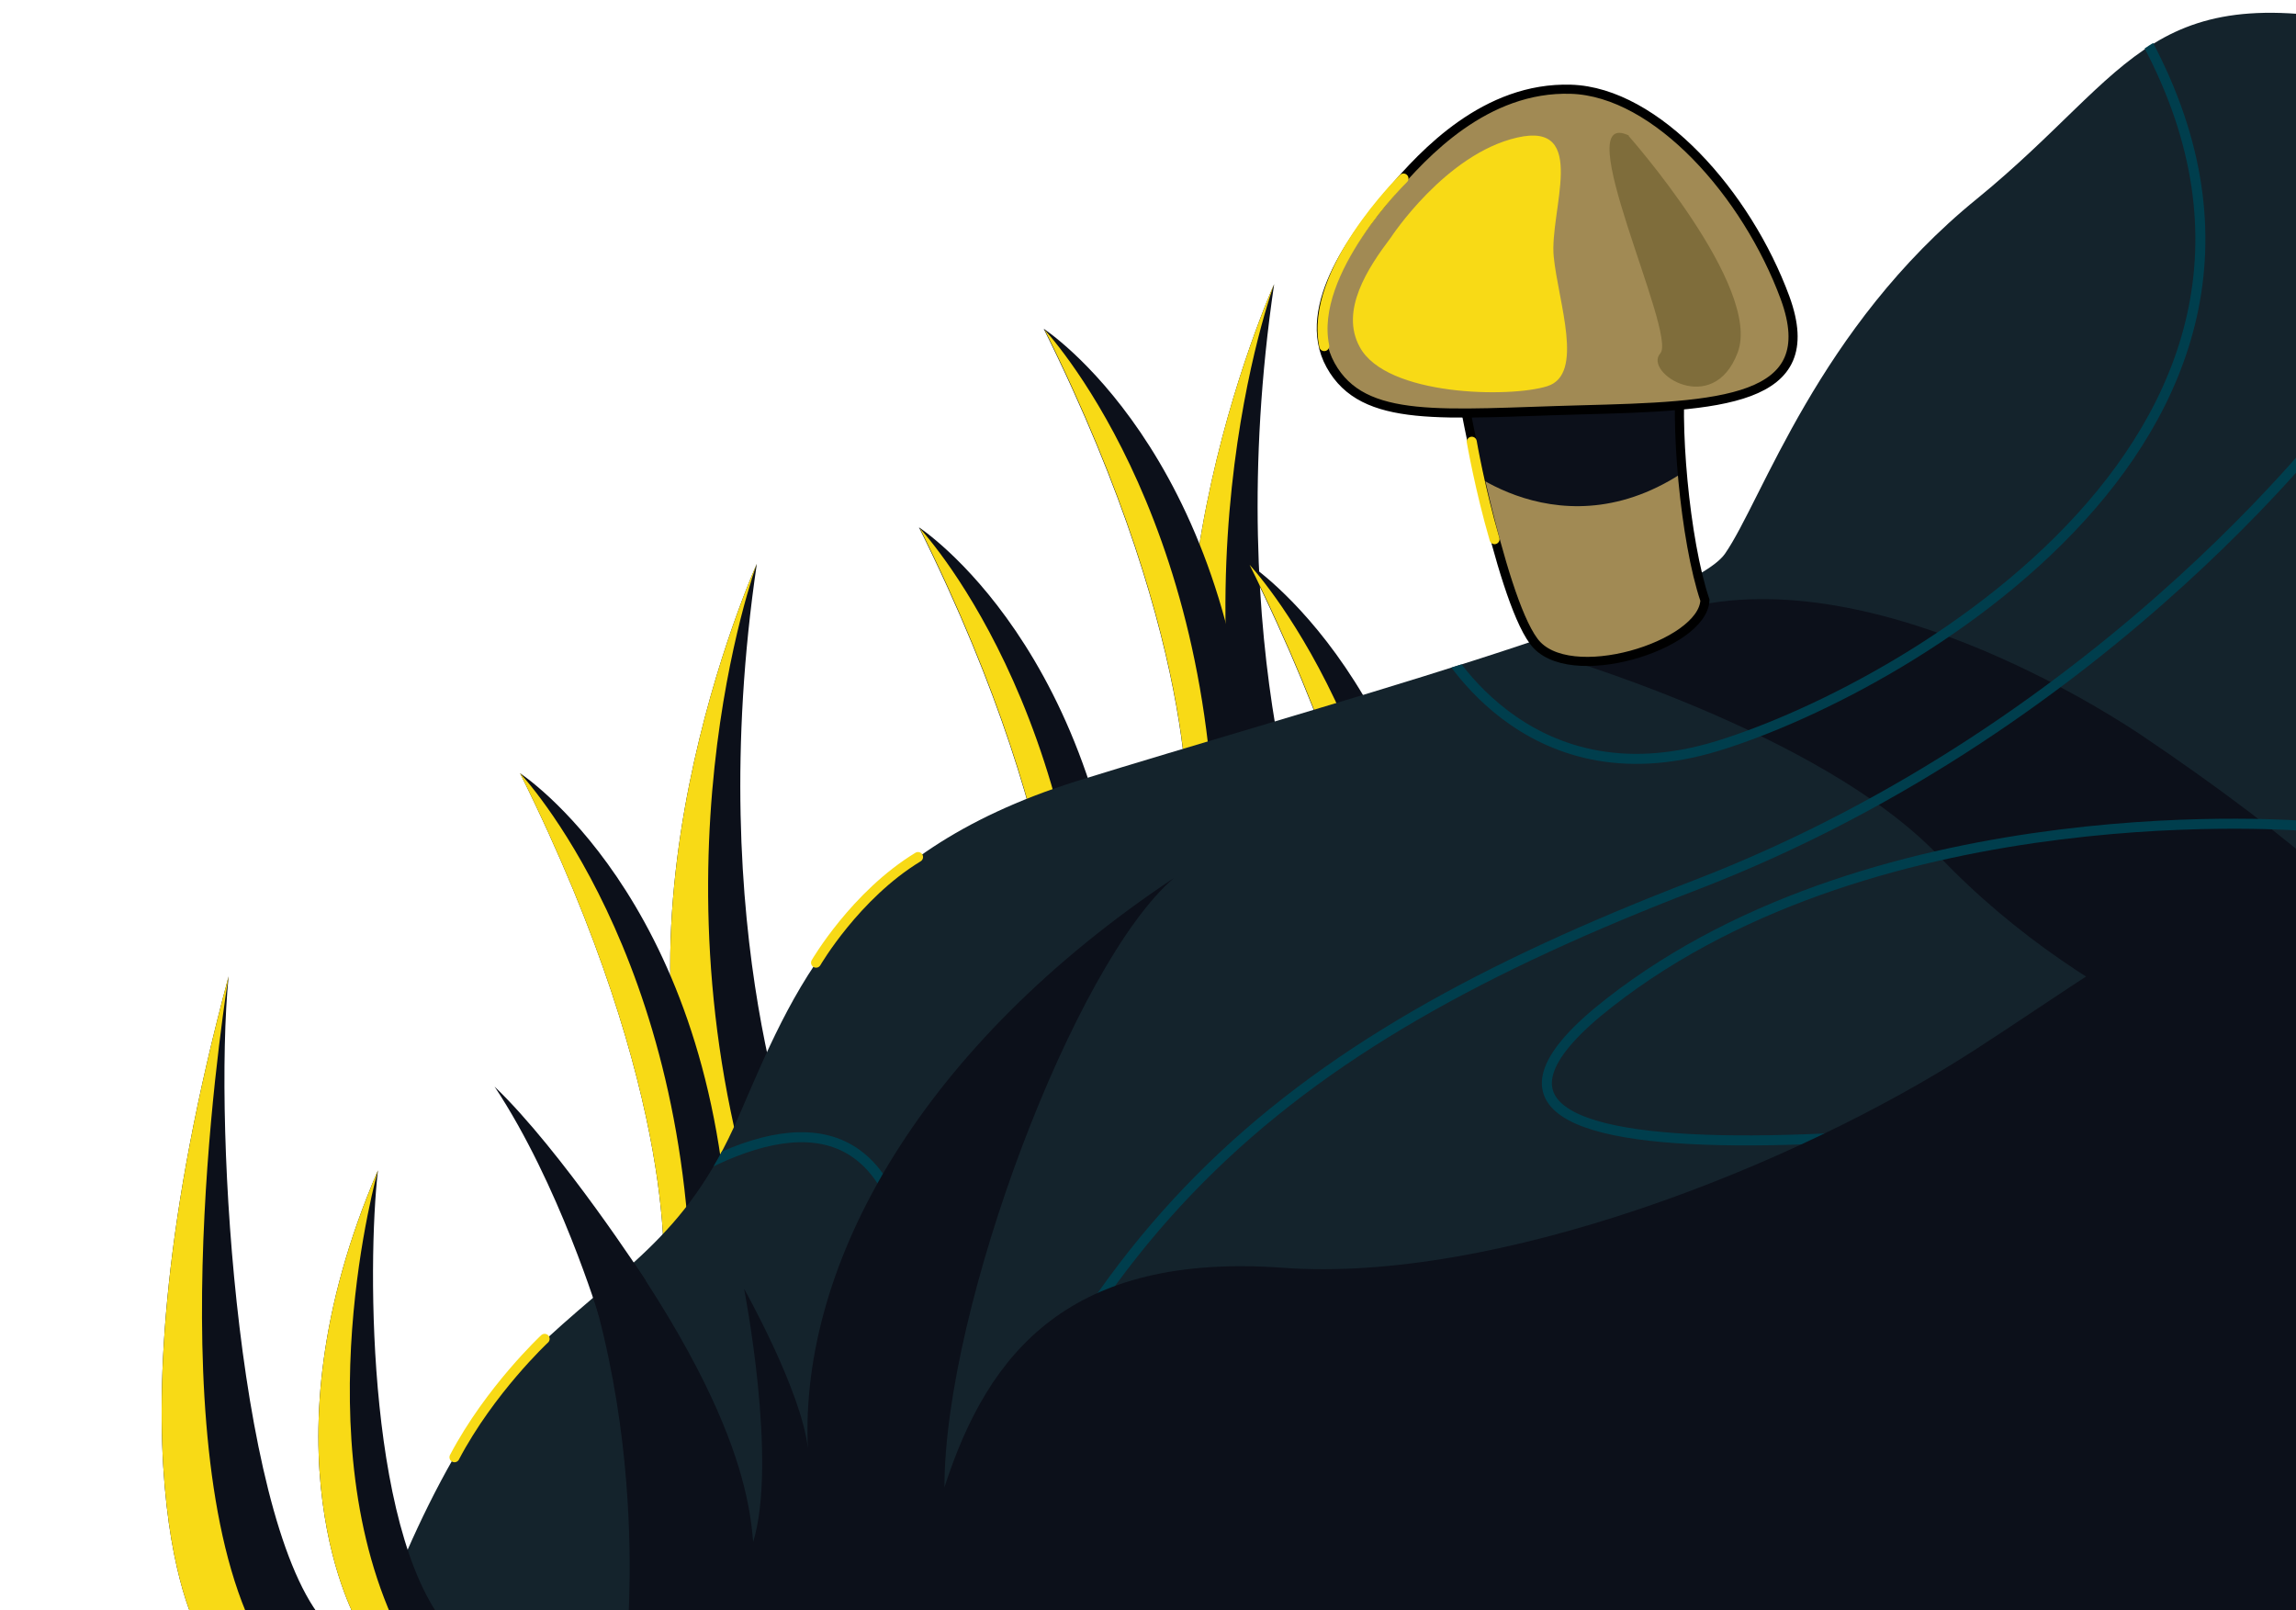 <?xml version="1.0" encoding="UTF-8"?>
<svg id="Layer_2" xmlns="http://www.w3.org/2000/svg" version="1.1" xmlns:xlink="http://www.w3.org/1999/xlink" viewBox="0 0 252.1 176.8">
  <!-- Generator: Adobe Illustrator 29.3.1, SVG Export Plug-In . SVG Version: 2.1.0 Build 151)  -->
  <defs>
    <style>
      .st0 {
        stroke: #003e4d;
      }

      .st0, .st1, .st2, .st3 {
        fill: none;
      }

      .st0, .st3 {
        stroke-linecap: round;
        stroke-linejoin: round;
        stroke-width: 1.1px;
      }

      .st4 {
        clip-path: url(#clippath-6);
      }

      .st5 {
        clip-path: url(#clippath-7);
      }

      .st1, .st6 {
        stroke: #000;
        stroke-miterlimit: 10;
      }

      .st7 {
        fill: #f8da16;
      }

      .st8 {
        fill: #14232c;
      }

      .st9 {
        clip-path: url(#clippath-4);
      }

      .st10 {
        clip-path: url(#clippath-9);
      }

      .st3 {
        stroke: #f8da16;
      }

      .st6, .st11 {
        fill: #a18a54;
      }

      .st12 {
        clip-path: url(#clippath-1);
      }

      .st13 {
        clip-path: url(#clippath-5);
      }

      .st14 {
        clip-path: url(#clippath-8);
      }

      .st15 {
        clip-path: url(#clippath-3);
      }

      .st16 {
        fill: #7f6d3b;
      }

      .st17 {
        fill: #0c101a;
      }

      .st18 {
        clip-path: url(#clippath-2);
      }

      .st19 {
        clip-path: url(#clippath);
      }
    </style>
    <clipPath id="clippath">
      <path class="st2" d="M83.1,61.9s-18.5,41-3.9,71.1c8.1-5.6,8.7-4.5,8.7-4.5,0,0-10.8-25.9-4.8-66.6Z"/>
    </clipPath>
    <clipPath id="clippath-1">
      <path class="st2" d="M139.9,31.2s-18.5,41-3.9,71.1c8.1-5.6,8.7-4.5,8.7-4.5,0,0-10.8-25.9-4.8-66.6Z"/>
    </clipPath>
    <clipPath id="clippath-2">
      <path class="st2" d="M57.1,84.9s20.7,13.4,22.9,50.8c-7.6,4.5-7.2,5.1-7.2,5.1,0,0,2.2-19.9-15.7-55.9Z"/>
    </clipPath>
    <clipPath id="clippath-3">
      <path class="st2" d="M100.9,57.9s20.7,13.4,22.9,50.8c-7.6,4.5-7.2,5-7.2,5,0,0,2.2-19.9-15.7-55.9Z"/>
    </clipPath>
    <clipPath id="clippath-4">
      <path class="st2" d="M137.1,61.9s20.7,13.4,22.9,50.8c-7.6,4.5-7.2,5-7.2,5,0,0,2.2-19.9-15.7-55.9Z"/>
    </clipPath>
    <clipPath id="clippath-5">
      <path class="st2" d="M114.6,36.1s20.7,13.4,22.9,50.8c-7.6,4.5-7.2,5-7.2,5,0,0,2.2-19.9-15.7-55.9Z"/>
    </clipPath>
    <clipPath id="clippath-6">
      <path class="st2" d="M40.7,181.4c.2-2.3,7.7-23.2,17.5-32.7,9.8-9.5,17-12.5,22.9-26.1s11.6-28.8,37-36.8c25.4-7.9,67.2-19.1,71.3-25,4.1-5.9,10.2-24.8,27.7-39.1,17.5-14.3,18.8-25,46.3-18.4,27.5,6.6,23.4,53.1,26.8,57.4,3.4,4.3,17.9,96.3,16.6,111-1.4,14.8-60.6,59.5-60.6,59.5,0,0-194.1-13.6-198.4-14.1-4.3-.5-17.7-10.9-17.7-10.9l10.7-25h0Z"/>
    </clipPath>
    <clipPath id="clippath-7">
      <path class="st2" d="M22.1,179.6c-.4-.3-11.3-19.2,3-72.4-1.7,17.2,1.2,61.7,11.1,71.5l-14.1.9Z"/>
    </clipPath>
    <clipPath id="clippath-8">
      <path class="st2" d="M39.3,178.2s-11.1-18.9,2.2-49.7c-1.2,10.3-1.2,41.6,8.5,51.1l-10.7-1.4Z"/>
    </clipPath>
    <clipPath id="clippath-9">
      <path class="st2" d="M160.6,43.3s4,22,7.8,27.1,18.6.5,18.8-4.5c-2.2-6.5-3.4-19.9-2.5-25.7.8-5.8-13.6-2.3-13.6-2.3l-10.5,5.4Z"/>
    </clipPath>
  </defs>
  <g id="Night_Camping">
    <g id="Right_Shrooms">
      <g>
        <path class="st17" d="M83.1,61.9s-18.5,41-3.9,71.1c8.1-5.6,8.7-4.5,8.7-4.5,0,0-10.8-25.9-4.8-66.6Z"/>
        <g class="st19">
          <path class="st7" d="M83.1,61.9s-12.8,34.6,1.2,74.9c-5.7,3.4-5.9,4.9-5.9,4.9,0,0-12.8-50.1-12.5-50s3.3-25.2,3.3-25.2l2.5-13.2"/>
        </g>
      </g>
      <g>
        <path class="st17" d="M139.9,31.2s-18.5,41-3.9,71.1c8.1-5.6,8.7-4.5,8.7-4.5,0,0-10.8-25.9-4.8-66.6Z"/>
        <g class="st12">
          <path class="st7" d="M139.9,31.2s-12.8,34.5,1.2,74.9c-5.7,3.4-5.9,4.9-5.9,4.9,0,0-12.8-50.1-12.5-50s3.3-25.2,3.3-25.2l2.5-13.2"/>
        </g>
      </g>
      <g>
        <path class="st17" d="M57.1,84.9s20.7,13.4,22.9,50.8c-7.6,4.5-7.2,5.1-7.2,5.1,0,0,2.2-19.9-15.7-55.9h0Z"/>
        <g class="st18">
          <path class="st7" d="M57.1,84.9s19,20,18.8,59.6c-7.8-.8-8.7.8-8.7.8l-11.2-42.1-5.4-22.8"/>
        </g>
      </g>
      <g>
        <path class="st17" d="M100.9,57.9s20.7,13.4,22.9,50.8c-7.6,4.5-7.2,5.1-7.2,5.1,0,0,2.2-19.9-15.7-55.9Z"/>
        <g class="st15">
          <path class="st7" d="M100.9,57.9s19,20,18.8,59.6c-7.8-.8-8.7.8-8.7.8l-11.2-42.1-5.4-22.8"/>
        </g>
      </g>
      <g>
        <path class="st17" d="M137.1,61.9s20.7,13.4,22.9,50.8c-7.6,4.5-7.2,5.1-7.2,5.1,0,0,2.2-19.9-15.7-55.9Z"/>
        <g class="st9">
          <path class="st7" d="M137.1,61.9s19,20,18.8,59.6c-7.8-.8-8.7.8-8.7.8l-11.2-42.1-5.4-22.8"/>
        </g>
      </g>
      <g>
        <path class="st17" d="M114.6,36.1s20.7,13.4,22.9,50.8c-7.6,4.5-7.2,5.1-7.2,5.1,0,0,2.2-19.9-15.7-55.9Z"/>
        <g class="st13">
          <path class="st7" d="M114.6,36.1s19,20,18.8,59.6c-7.8-.8-8.7.8-8.7.8l-11.2-42.1-5.4-22.8"/>
        </g>
      </g>
      <g>
        <path class="st8" d="M40.7,181.4c.2-2.3,7.7-23.2,17.5-32.7,9.8-9.5,17-12.5,22.9-26.1,5.9-13.6,11.6-28.8,37-36.8,25.4-7.9,67.2-19.1,71.3-25s10.2-24.8,27.7-39c17.5-14.3,18.8-25,46.3-18.4,27.5,6.6,23.4,53.1,26.8,57.4,3.4,4.3,17.9,96.3,16.6,111-1.4,14.8-60.6,59.5-60.6,59.5,0,0-194.1-13.6-198.4-14.1-4.3-.4-17.7-10.9-17.7-10.9l10.7-25h0Z"/>
        <g class="st4">
          <g>
            <path class="st17" d="M169.8,71.7s30.1,8.6,43.1,22.3c33.1,34.8,94,35,21.9-13.5-.4-.2-28.3-19.5-50.2-13.6"/>
            <g>
              <path class="st0" d="M157.9,70s9.2,18.5,30.7,11.9c21.5-6.6,72.9-36.6,44.8-81.3"/>
              <path class="st0" d="M253.3,90.7s-46.7-4-76.6,19.4c-30,23.4,46.4,14,76.6,8.7"/>
              <path class="st0" d="M258.2,43.7s-25.8,35.7-72.1,53.5c-46.2,17.8-70.3,38.2-85.3,89.7"/>
              <path class="st0" d="M48.5,151.5s40.5-44.8,50.1-18.2c9.6,26.6-23.7,51.1-36.2,55-12.5,3.9-45.8,9-45.8,9"/>
            </g>
            <path class="st17" d="M69,178.8c-.3-.4,3.5-33.8-14.9-60.4,26.2,30.9,28.1,45.1,28.6,50.9,2.7-8.9-1-27.8-1-27.8,0,0,6.3,11.2,7,17.5-.9-20.5,12.7-44.3,40.2-62.6-10.9,9.3-25.2,47.1-25.2,66.9,4.8-14.9,13.8-25.8,37.2-24.1,23.3,1.7,55.9-11,75.9-23.9,19.9-12.9,33.6-24.4,44.2-14.6s19,75.3,19,75.3l-57.8,29.3-91.7,9.8H15.7"/>
          </g>
        </g>
      </g>
      <g>
        <path class="st17" d="M22.1,179.6c-.4-.3-11.3-19.2,3-72.4-1.7,17.2,1.2,61.7,11.1,71.5"/>
        <g class="st5">
          <path class="st7" d="M25.1,107.2s-7.7,46.6,1.9,69.8c9.6,23.2-15.5,7.6-16.2,7.4S0,155,0,155l14.4-58.1"/>
        </g>
      </g>
      <g>
        <path class="st17" d="M39.3,178.2s-11.1-18.9,2.2-49.7c-1.2,10.3-1.2,41.6,8.5,51.1"/>
        <g class="st14">
          <path class="st7" d="M41.5,128.5s-8.4,29.5,2.5,51.1c-9.5,4.9-8.4,5.1-8.4,5.1l-7.5-43.1,13.2-28.4"/>
        </g>
      </g>
      <g>
        <path class="st11" d="M160.6,43.3s4,22,7.8,27.1c3.7,5.1,18.6.5,18.8-4.5-2.2-6.5-3.4-19.9-2.5-25.7.8-5.8-13.6-2.3-13.6-2.3"/>
        <g class="st10">
          <path class="st17" d="M182,31.9s18,8.9,3.9,19.2c-14.2,10.4-26.5-.5-26.5-1.1l-.7-7.9"/>
        </g>
        <path class="st1" d="M160.6,43.3s4,22,7.8,27.1c3.7,5.1,18.6.5,18.8-4.5-2.2-6.5-3.4-19.9-2.5-25.7.8-5.8-13.6-2.3-13.6-2.3"/>
      </g>
      <path class="st3" d="M89.6,105.7s4.3-7.4,11.2-11.6"/>
      <path class="st6" d="M152.8,21c-3.5,4.1-10.3,12.6-6.7,19.1s12.3,5.3,27.5,4.9,26.6-.8,22.4-12.3c-4.2-11.4-14.1-22.6-23.5-22.9s-16.2,7.1-19.7,11.2h0Z"/>
      <path class="st3" d="M59.8,147c0,0-6,5.6-9.9,13"/>
      <path class="st7" d="M152.7,26.1s6-9.2,13.9-11,3.5,8.1,4,13.1,3.4,12.9-.7,14.2-17.7,1.1-20.6-4.3c-2.2-4,.9-8.7,3.4-12Z"/>
      <path class="st16" d="M178.8,14.9s14.7,16.6,12,23.8c-2.7,7.2-10.4,2.2-8.5.1s-10.4-27.3-3.4-23.9Z"/>
      <path class="st3" d="M154.1,19.6s-10.4,10.2-8.7,18.4"/>
      <path class="st3" d="M161.6,48.5s.9,5.2,2.5,10.7"/>
      <path class="st17" d="M65.8,144.6s-4.4-14.6-11.5-25.3c7.4,7.1,16.6,21.3,16.6,21.3"/>
    </g>
  </g>
</svg>